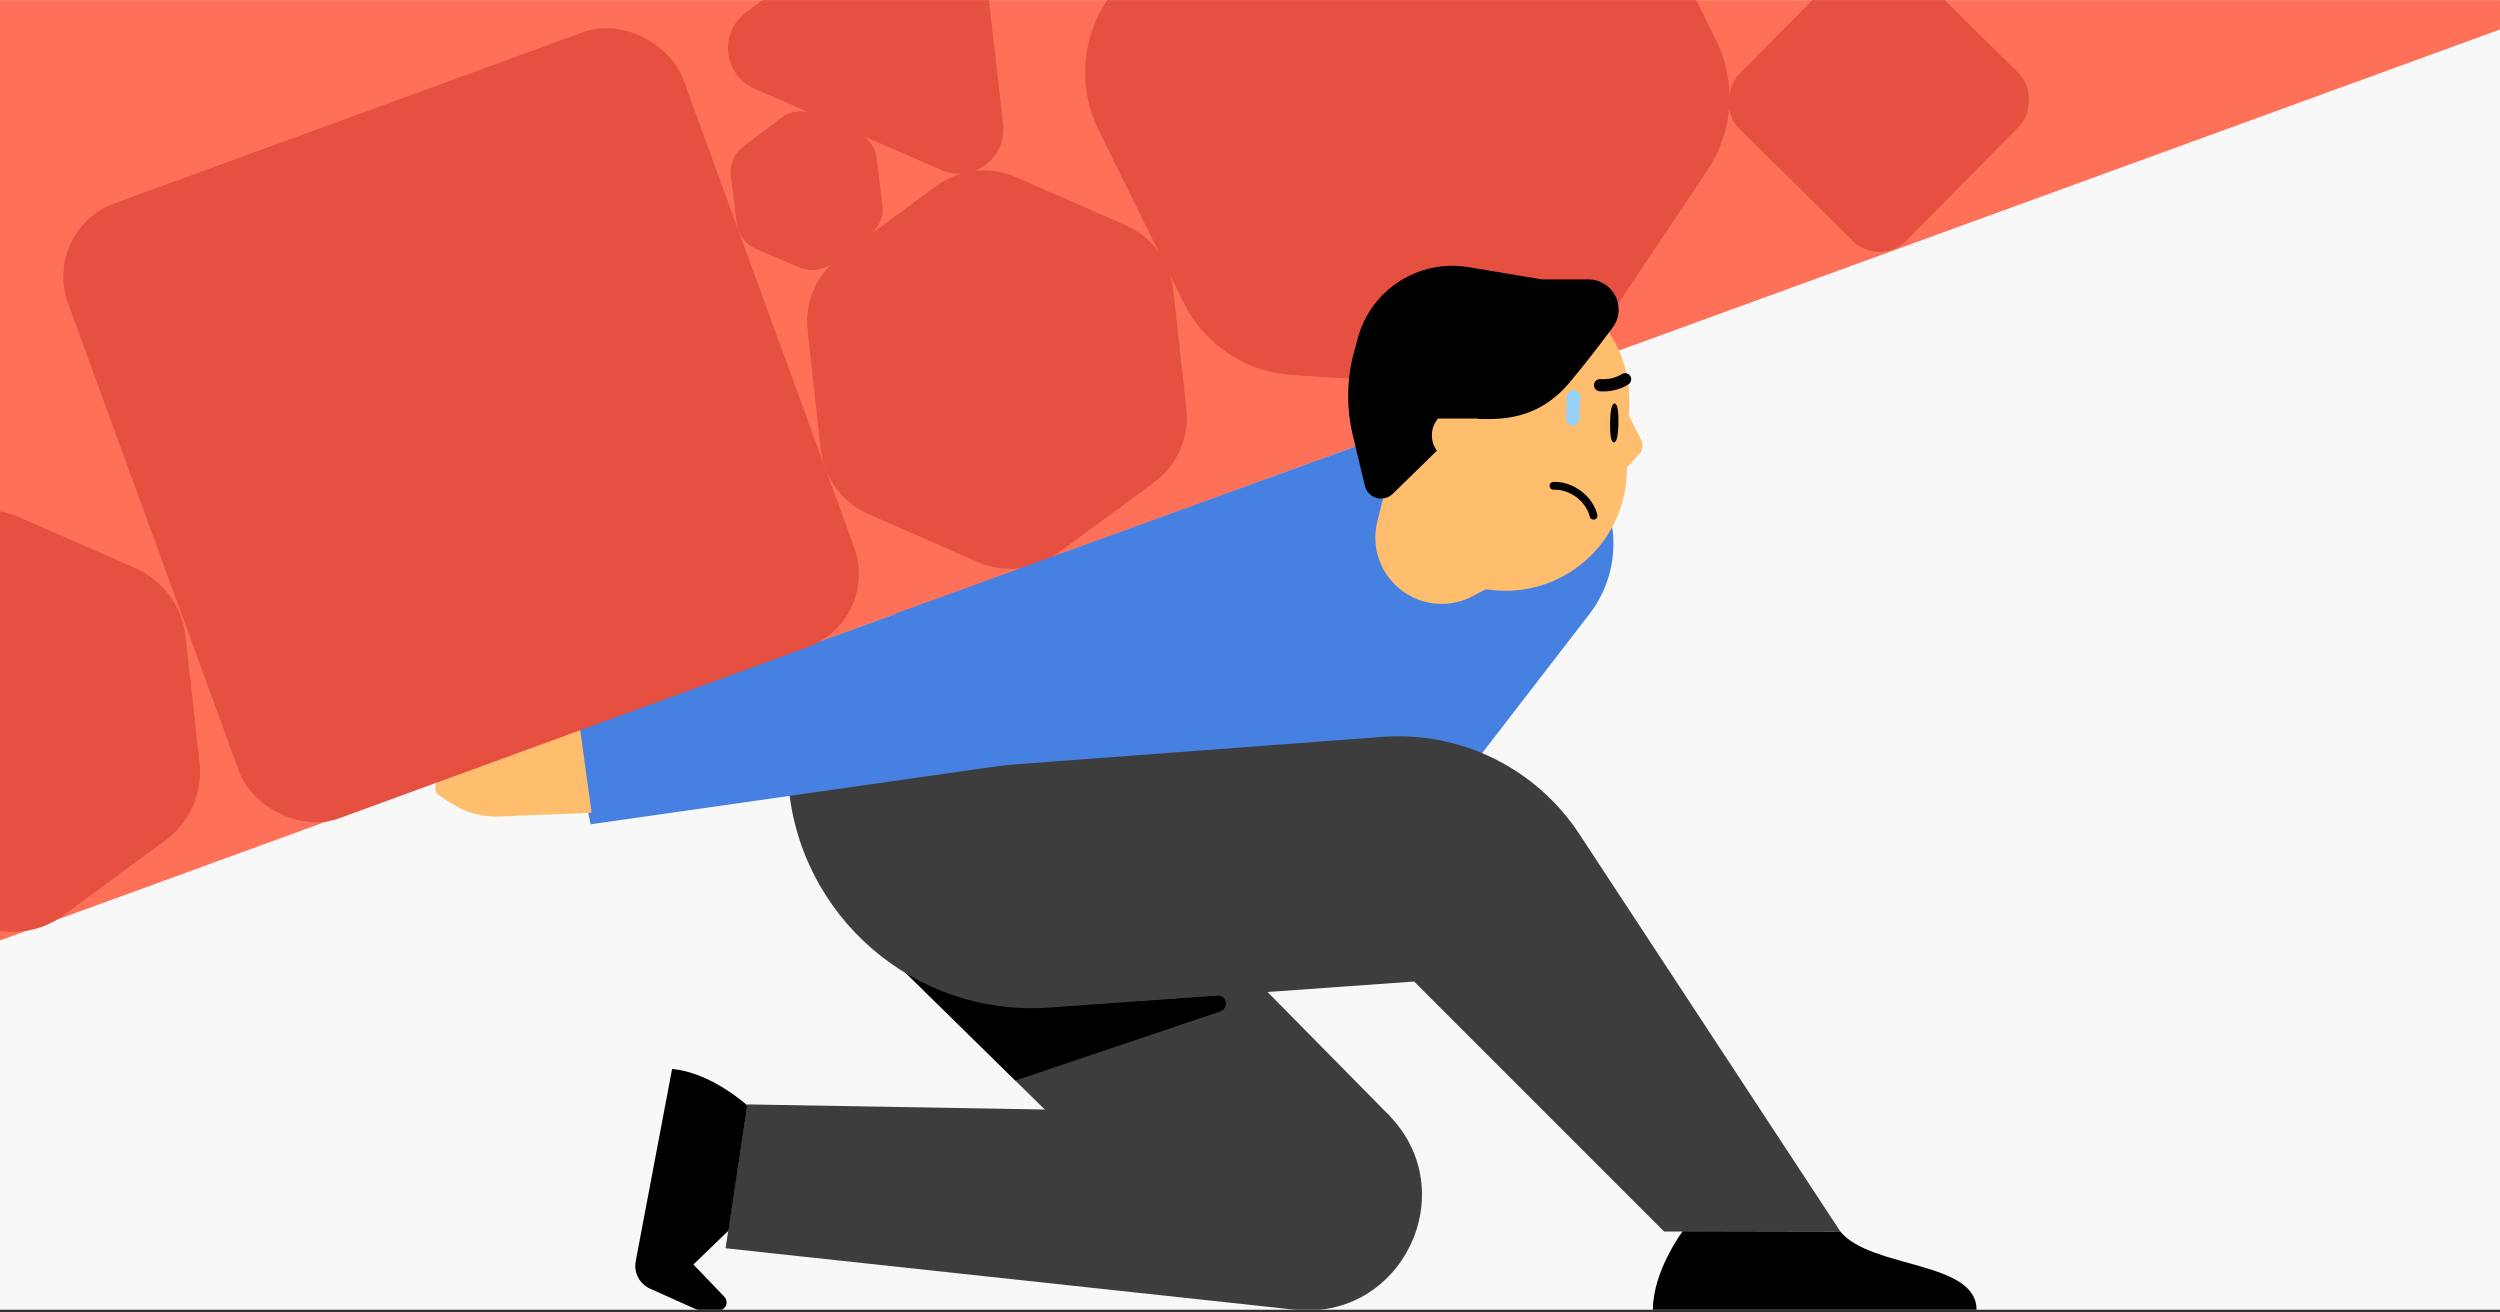 <svg fill="none" height="496" viewBox="0 0 945 496" width="945" xmlns="http://www.w3.org/2000/svg" xmlns:xlink="http://www.w3.org/1999/xlink"><rect x="0" y="0" width="945" height="496" fill="#333333" stroke="none"/><clipPath id="clip0_4984_120"><path d="M0 .075H945V495.075H0Z"/></clipPath><g clip-path="url(#clip0_4984_120)"><path d="M0 0H945V495H0Z" fill="#f8f8f8" transform="matrix(1 0 0 1 0 .075)"/><path d="M952.501 8.403-9.006 358.763-19.565-22.64 851.282-199.228 952.501 8.403Z" fill="#ff7059"/><g fill="#e55041"><path d="M425.471 85.11C435.419 89.472 442.284 98.809 443.481 109.605L448.457 154.51C449.654 165.306 445 175.921 436.248 182.355L399.848 209.117C391.096 215.551 379.577 216.828 369.629 212.466L328.252 194.323C318.305 189.961 311.439 180.624 310.243 169.828L305.266 124.923C304.07 114.127 308.724 103.513 317.475 97.079L353.876 70.316C362.627 63.882 374.146 62.606 384.094 66.967L425.471 85.11Z"/><path d="M333.555 77.652C334.083 81.956 332.274 86.215 328.81 88.823L314.403 99.674C310.94 102.283 306.347 102.846 302.356 101.151L285.756 94.1C281.764 92.404 278.981 88.709 278.453 84.405L276.26 66.502C275.732 62.198 277.541 57.94 281.005 55.331L295.412 44.48C298.875 41.871 303.468 41.309 307.459 43.004L324.059 50.055C328.05 51.75 330.834 55.446 331.361 59.75L333.555 77.652Z"/><path d="M51.099 214.721C61.629 219.338 68.897 229.223 70.163 240.652L75.432 288.188C76.698 299.617 71.771 310.853 62.507 317.664L23.974 345.995C14.709 352.806 2.515 354.158-8.016 349.54L-51.818 330.334C-62.349 325.717-69.616 315.832-70.882 304.403L-76.151 256.867C-77.417 245.438-72.491 234.202-63.226 227.391L-24.693 199.06C-15.428 192.249-3.234 190.897 7.297 195.515L51.099 214.721Z"/><path d="M418.452.102C408.708 14.671 407.477 33.331 415.221 49.054L447.435 114.451C455.18 130.173 470.724 140.57 488.213 141.724L560.955 146.525C578.443 147.679 595.219 139.415 604.963 124.847L645.492 64.251C655.236 49.682 656.467 31.022 648.722 15.3L616.509-50.097C608.764-65.82 593.22-76.217 575.731-77.371L502.989-82.171C485.5-83.326 468.725-75.062 458.981-60.494L418.452.102Z"/></g><path d="M338.445 231.98 537.801 159.513C562.901 150.389 590.923 160.677 604.156 183.875V183.875C612.872 199.154 611.552 218.176 600.808 232.105L556.159 289.993 304.775 296.344 338.445 231.98Z" fill="#4680e1"/><path d="M394.11 288.731 525.48 421.985 463.941 487.233 316.049 341.891 394.11 288.731Z" fill="#3d3d3d"/><path d="M459.964 376.231 426.599 378.555 330.695 356.288 383.823 408.439 461.189 382.359C464.691 381.178 463.65 375.975 459.964 376.231Z" fill="#000000"/><path d="M282.481 417.465 525.117 421.65V421.65C553.434 450.811 529.729 499.412 489.316 495.051L274.272 471.843 282.481 417.465Z" fill="#3d3d3d"/><path d="M596.95 315.216C580.633 290.367 552.118 276.328 522.473 278.547L297.923 295.354V295.354C301.554 346.212 345.727 384.498 396.586 380.867L534.549 371.018 629.053 465.525 695.677 465.559 596.95 315.216Z" fill="#3d3d3d"/><path d="M215.797 276.614 476.923 181.836C501.791 172.81 529.191 186.183 537.375 211.34V211.34C546.363 238.968 528.26 268.022 499.499 272.129L223.268 311.576 215.797 276.614Z" fill="#4680e1"/><path d="M553.277 221.662C535.418 219.368 522.246 203.844 522.892 185.849L524.199 149.404C525.107 124.079 546.36 104.273 571.67 105.183 596.98 106.092 616.759 127.364 615.851 152.697L614.905 179.064C613.936 206.062 589.992 226.385 563.225 222.94" fill="#ffbd6e"/><path d="M615.694 157.067 620.421 166.377C621.261 168.048 621.004 170.059 619.743 171.453L614.98 176.718 613.698 167.225 615.685 157.067 615.702 157.068 615.694 157.067Z" fill="#ffbd6e"/><path d="M513.259 127.754C518.253 109.421 536.318 97.848 555.06 100.975L582.783 105.601 600.222 105.601C609.723 105.601 615.243 116.178 609.581 123.808 604.703 130.381 598.993 137.812 593.426 144.444 579.287 161.288 563.026 157.926 555.33 158.441L526.464 186.66C522.966 190.08 517.074 188.381 515.934 183.623L511.365 164.571C508.867 154.152 509.033 143.271 511.849 132.934L513.259 127.754Z" fill="#000000"/><path clip-rule="evenodd" d="M558.562 158.21C560.089 160.013 560.974 162.37 560.883 164.92 560.688 170.35 556.139 174.588 550.714 174.393 545.289 174.198 541.055 169.644 541.249 164.214 541.332 161.918 542.193 159.835 543.57 158.21L558.562 158.21Z" fill="#ffbd6e" fill-rule="evenodd"/><path d="M614.361 141.049C615.058 141.074 615.743 141.419 616.183 142.041 616.911 143.085 616.658 144.515 615.614 145.244 615.433 145.38 611.01 148.428 604.639 147.904 603.372 147.808 602.42 146.688 602.525 145.421 602.637 144.154 603.723 143.2 605.005 143.305 609.667 143.692 612.95 141.478 612.976 141.454 613.39 141.166 613.882 141.041 614.36 141.058" fill="#000000"/><path d="M611.766 159.903C611.696 163.966 611.251 167.249 610.066 167.231 608.881 167.214 608.545 163.92 608.606 159.857 608.676 155.794 609.122 152.511 610.307 152.529 611.492 152.546 611.828 155.84 611.766 159.903Z" fill="#000000"/><path d="M597.306 150.048C597.356 148.657 596.269 147.488 594.877 147.439V147.439C593.486 147.389 592.318 148.476 592.268 149.867L591.966 158.265C591.916 159.656 593.004 160.825 594.395 160.875V160.875C595.786 160.925 596.955 159.837 597.005 158.446L597.306 150.048Z" fill="#95d1f9"/><path d="M587.256 185.104C586.419 185.193 585.766 184.453 585.735 183.686 585.696 182.885 586.335 182.193 587.135 182.163 587.505 182.151 587.884 182.147 588.253 182.161 595.366 182.416 602.182 187.888 603.799 194.62 603.886 195.002 603.822 195.395 603.616 195.732 603.411 196.07 603.091 196.303 602.701 196.398 602.574 196.436 602.448 196.44 602.305 196.434 601.641 196.411 601.078 195.944 600.924 195.299 599.609 189.79 594.001 185.313 588.131 185.102 587.837 185.091 587.552 185.073 587.256 185.104Z" fill="#000000"/><path d="M166.883 294.548 219.225 275.315 223.631 307.217 188.627 308.632C182.406 308.883 176.257 307.224 171.007 303.878L166.206 300.818C163.75 299.253 164.15 295.552 166.883 294.548Z" fill="#ffbd6e"/><path d="M520.625 197.085 522.826 188.317 564.427 221.261 556.668 225.362C548.396 229.735 538.376 229.139 530.681 223.815 522.087 217.87 518.08 207.22 520.625 197.085Z" fill="#ffbd6e"/><path d="M695.653 465.534C707.152 479.61 747.128 476.516 747.128 495.075H624.796C624.827 480.343 636.038 465.428 636.038 465.428L695.418 465.544 695.653 465.534Z" fill="#000000"/><path d="M275.376 465.171 262.112 477.985 273.811 490.187C275.422 491.867 274.634 494.66 272.382 495.249V495.249C268.892 496.162 265.194 495.854 261.903 494.376L245.71 487.101C241.729 485.313 239.494 481.027 240.305 476.739L254.048 404.076C268.759 405.341 282.499 417.853 282.499 417.853L275.376 465.171Z" fill="#000000"/><path d="M379.174 46.956C380.637 59.802 367.655 69.419 355.809 64.265L285.268 33.574C273.424 28.421 271.597 12.367 281.98 4.675L343.805-41.125C354.188-48.817 368.994-42.378 370.458-29.535L379.174 46.956Z" fill="#e55041"/><rect fill="#e55041" height="247.559" rx="29.479" transform="matrix(.939 -.343 .343 .939 -28.881 10.616)" width="247.559" x="15.588" y="87.003"/><rect fill="#e55041" height="89.179" rx="14.325" transform="matrix(.711 .703 -.703 .711 187.74 -506.326)" width="89.179" x="709.784" y="-24.789"/></g></svg>